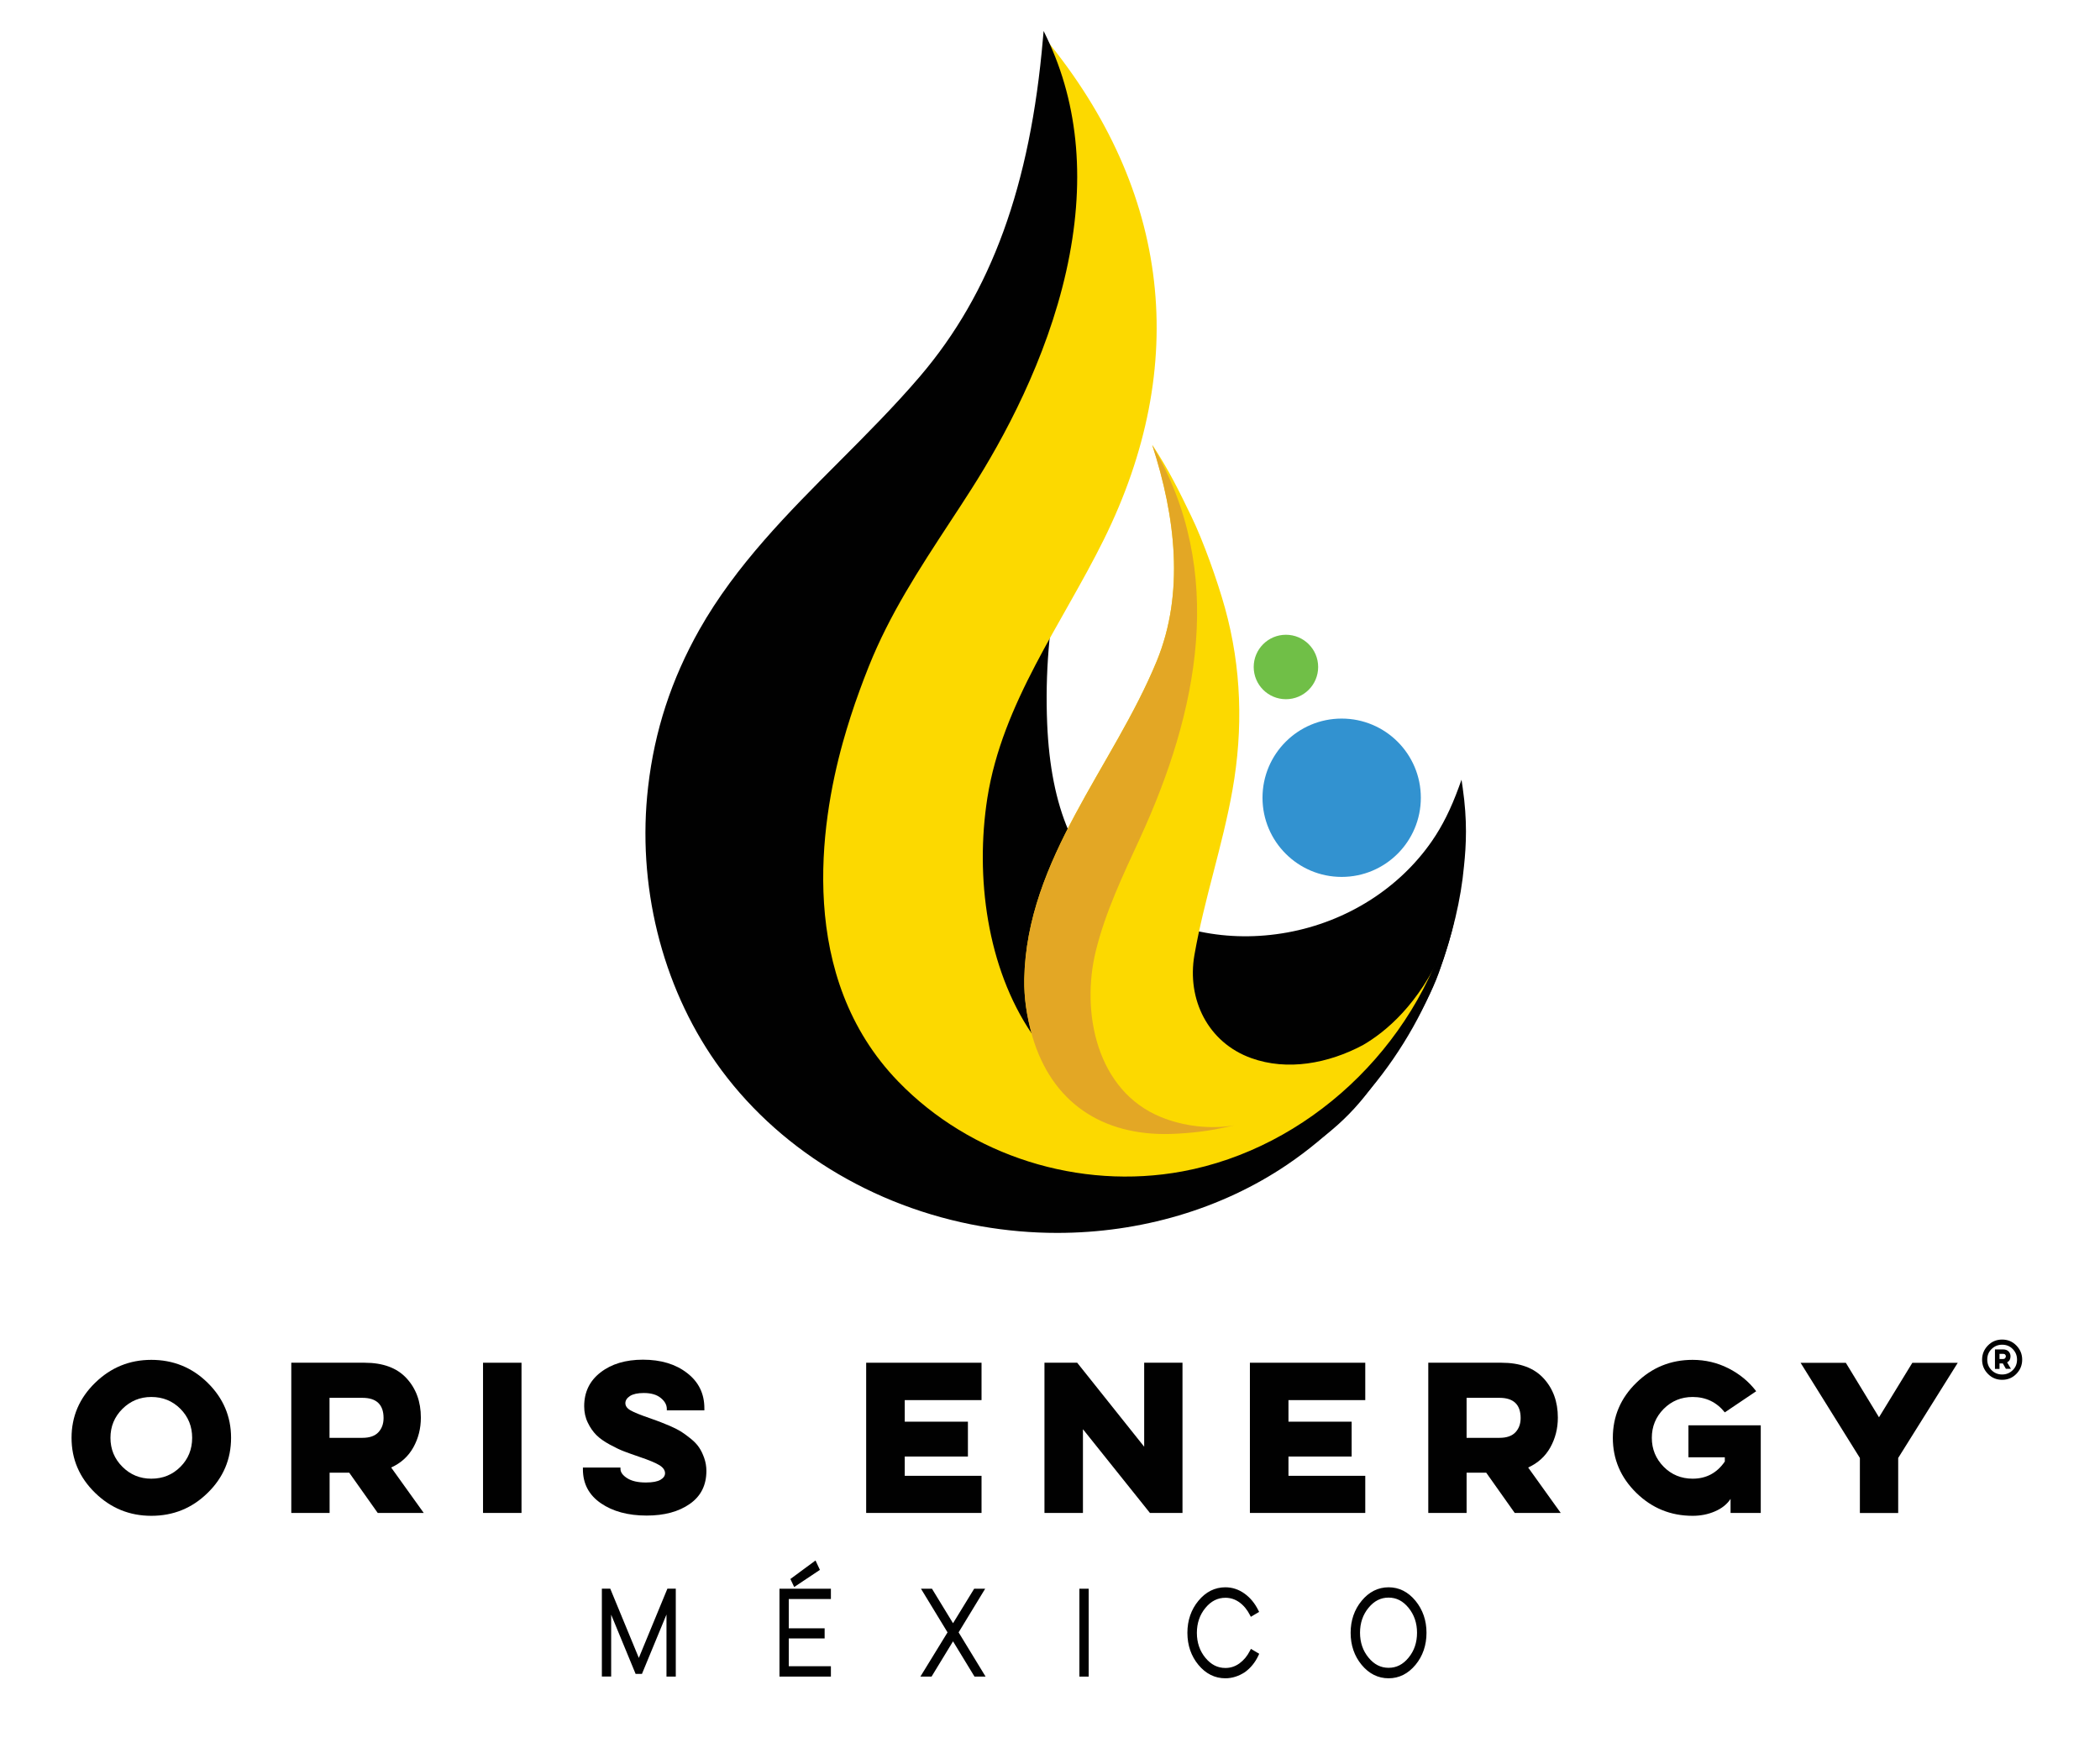<?xml version="1.0" encoding="utf-8"?>
<!-- Generator: Adobe Illustrator 23.0.4, SVG Export Plug-In . SVG Version: 6.00 Build 0)  -->
<svg version="1.1" id="Layer_1" xmlns="http://www.w3.org/2000/svg" xmlns:xlink="http://www.w3.org/1999/xlink" x="0px" y="0px"
	 viewBox="0 0 248.29 206.13" style="enable-background:new 0 0 248.29 206.13;" xml:space="preserve">
<style type="text/css">
	.st0{fill:#010101;}
	.st1{fill:#FCD900;}
	.st2{fill:#3292D0;}
	.st3{fill:#70BF47;}
	.st4{fill:#E3A725;}
</style>
<g>
	<g>
		<g>
			<path class="st0" d="M71.39,197.99v-9.9h0.58l3.55,8.58l3.55-8.58h0.58v9.9h-0.62v-8.33l-3.31,8.01h-0.43l-3.3-7.98v8.3H71.39z"
				/>
			<path class="st0" d="M79.9,198.23h-1.1v-7.34l-2.9,7.02h-0.75l-2.89-7v7.31h-1.1v-10.39h0.99l3.38,8.19l3.38-8.19h0.99V198.23z
				 M79.29,197.75h0.13v-9.41h-0.18l-3.71,8.97l-3.71-8.97h-0.18v9.41h0.13v-9.29l3.7,8.97h0.1l3.71-9V197.75z"/>
		</g>
		<g>
			<path class="st0" d="M92.4,188.09h5.59v0.74h-4.98v3.95h4.24v0.71h-4.24v3.77h4.98v0.74H92.4V188.09z M93.76,186.77l2.57-1.89
				l0.3,0.65L94,187.28L93.76,186.77z"/>
			<path class="st0" d="M98.24,198.23h-6.08v-10.39h6.08v1.22h-4.98v3.46h4.24v1.2h-4.24v3.28h4.98V198.23z M92.65,197.75h5.1v-0.25
				h-4.98v-4.26h4.24v-0.22h-4.24v-4.44h4.98v-0.25h-5.1V197.75z M93.9,187.64l-0.45-0.95l2.97-2.19l0.52,1.11L93.9,187.64z
				 M94.06,186.85l0.03,0.07l2.22-1.48l-0.09-0.19L94.06,186.85z"/>
		</g>
		<g>
			<path class="st0" d="M112.66,192.39l2.64-4.3h0.73l-2.99,4.91l3.06,4.99h-0.74l-2.68-4.39l-2.68,4.39h-0.75l3.06-4.99l-2.99-4.91
				h0.73L112.66,192.39z"/>
			<path class="st0" d="M116.53,198.23h-1.31l-2.54-4.17l-2.54,4.17h-1.32l3.21-5.23l-3.14-5.16h1.3l2.49,4.08l2.5-4.08h1.3
				l-3.14,5.16L116.53,198.23z M115.49,197.75h0.17l-2.91-4.74l2.85-4.67h-0.16l-2.78,4.53l-2.77-4.53h-0.16l2.85,4.67l-2.91,4.74
				h0.18l2.82-4.62L115.49,197.75z"/>
		</g>
		<g>
			<path class="st0" d="M128.47,188.09v9.9h-0.62v-9.9H128.47z"/>
			<path class="st0" d="M128.72,198.23h-1.1v-10.39h1.1V198.23z M128.1,197.75h0.13v-9.41h-0.13V197.75z"/>
		</g>
		<g>
			<path class="st0" d="M148.56,195.59c-0.37,0.79-0.88,1.42-1.53,1.88c-0.65,0.47-1.37,0.7-2.14,0.7c-1.18,0-2.18-0.5-3-1.5
				c-0.83-1-1.24-2.21-1.24-3.64c0-1.41,0.41-2.62,1.24-3.63c0.83-1.01,1.83-1.51,3-1.51c0.77,0,1.47,0.23,2.12,0.7
				c0.65,0.47,1.16,1.09,1.54,1.87l-0.56,0.33c-0.33-0.65-0.76-1.17-1.31-1.57c-0.55-0.39-1.14-0.59-1.79-0.59
				c-0.99,0-1.85,0.43-2.56,1.29c-0.71,0.86-1.06,1.89-1.06,3.1c0,1.21,0.35,2.24,1.06,3.1c0.71,0.86,1.56,1.29,2.56,1.29
				c0.65,0,1.25-0.2,1.79-0.59s0.99-0.92,1.31-1.58L148.56,195.59z"/>
			<path class="st0" d="M144.88,198.43c-1.25,0-2.32-0.54-3.19-1.59c-0.86-1.04-1.3-2.32-1.3-3.79c0-1.46,0.44-2.74,1.3-3.78
				c0.87-1.06,1.95-1.6,3.19-1.6c0.81,0,1.58,0.25,2.27,0.75c0.68,0.49,1.22,1.15,1.62,1.96l0.1,0.2l-0.98,0.58l-0.12-0.23
				c-0.31-0.61-0.72-1.11-1.23-1.48c-0.5-0.36-1.05-0.54-1.65-0.54c-0.93,0-1.7,0.39-2.37,1.2c-0.67,0.81-1.01,1.8-1.01,2.95
				c0,1.15,0.34,2.14,1.01,2.95c0.67,0.81,1.44,1.2,2.37,1.2c0.59,0,1.15-0.18,1.65-0.54c0.51-0.37,0.93-0.87,1.24-1.49l0.12-0.23
				l0.98,0.58l-0.09,0.2c-0.38,0.82-0.93,1.49-1.61,1.98C146.47,198.17,145.7,198.43,144.88,198.43z M144.88,188.14
				c-1.11,0-2.03,0.46-2.82,1.42c-0.79,0.96-1.19,2.13-1.19,3.47c0,1.36,0.4,2.53,1.19,3.48c0.79,0.95,1.71,1.42,2.82,1.42
				c0.72,0,1.39-0.22,2-0.66c0.56-0.4,1.02-0.94,1.36-1.59l-0.15-0.09c-0.33,0.59-0.76,1.07-1.27,1.44
				c-0.59,0.42-1.24,0.64-1.94,0.64c-1.07,0-1.99-0.46-2.74-1.38c-0.74-0.9-1.12-2-1.12-3.26c0-1.26,0.38-2.36,1.12-3.26
				c0.75-0.91,1.68-1.38,2.74-1.38c0.7,0,1.35,0.21,1.93,0.64c0.51,0.37,0.93,0.85,1.26,1.43l0.15-0.09
				c-0.35-0.65-0.8-1.18-1.36-1.58C146.26,188.37,145.59,188.14,144.88,188.14z"/>
		</g>
		<g>
			<path class="st0" d="M161.18,189.41c0.83-1.01,1.83-1.51,3-1.51c1.17,0,2.17,0.5,2.99,1.51c0.83,1.01,1.24,2.22,1.24,3.63
				c0,1.42-0.41,2.63-1.24,3.64c-0.83,1-1.83,1.5-2.99,1.5c-1.18,0-2.18-0.5-3-1.5c-0.83-1-1.24-2.21-1.24-3.64
				C159.93,191.63,160.35,190.42,161.18,189.41z M161.62,196.14c0.71,0.86,1.56,1.29,2.56,1.29c0.99,0,1.84-0.43,2.55-1.29
				c0.71-0.86,1.06-1.89,1.06-3.1c0-1.2-0.35-2.23-1.06-3.1c-0.71-0.86-1.56-1.29-2.55-1.29c-0.99,0-1.85,0.43-2.56,1.29
				c-0.71,0.86-1.06,1.89-1.06,3.1C160.56,194.25,160.91,195.29,161.62,196.14z"/>
			<path class="st0" d="M164.18,198.43c-1.25,0-2.32-0.54-3.19-1.59c-0.86-1.04-1.3-2.32-1.3-3.79c0-1.46,0.44-2.74,1.3-3.78l0,0
				c0.87-1.06,1.95-1.6,3.19-1.6c1.24,0,2.31,0.54,3.18,1.6c0.86,1.05,1.3,2.32,1.3,3.78c0,1.47-0.44,2.75-1.3,3.79
				C166.49,197.89,165.42,198.43,164.18,198.43z M161.36,189.57c-0.79,0.96-1.19,2.13-1.19,3.47c0,1.36,0.4,2.53,1.19,3.48
				c0.79,0.95,1.71,1.42,2.82,1.42c1.1,0,2.02-0.46,2.81-1.42c0.79-0.95,1.19-2.12,1.19-3.48c0-1.35-0.4-2.52-1.19-3.47
				c-0.79-0.96-1.7-1.42-2.81-1.42C163.07,188.14,162.15,188.61,161.36,189.57L161.36,189.57z M164.18,197.68
				c-1.07,0-1.99-0.46-2.74-1.38l0,0c0,0,0,0,0,0c0,0,0,0,0,0c-0.74-0.9-1.12-2-1.12-3.26c0-1.26,0.38-2.36,1.12-3.26
				c0.75-0.91,1.68-1.38,2.74-1.38c1.07,0,1.99,0.47,2.74,1.38c0.74,0.9,1.11,2,1.11,3.25c0,1.26-0.37,2.36-1.11,3.26
				C166.17,197.21,165.25,197.68,164.18,197.68z M164.18,188.89c-0.93,0-1.7,0.39-2.37,1.2c-0.67,0.81-1.01,1.8-1.01,2.95
				c0,1.15,0.34,2.14,1.01,2.95h0c0.67,0.81,1.44,1.2,2.37,1.2c0.93,0,1.7-0.39,2.36-1.2c0.67-0.81,1-1.8,1-2.95
				c0-1.14-0.34-2.13-1-2.94C165.88,189.29,165.11,188.89,164.18,188.89z"/>
		</g>
	</g>
	<g>
		<g>
			<g>
				<g>
					<g>
						<path class="st0" d="M172.94,93.15l-0.14-0.96l-0.33,0.91c-0.93,2.54-1.93,4.55-3.16,6.33c-3.87,5.61-10.1,9.55-17.11,10.82
							c-7.02,1.27-13.95-0.17-19.52-4.06c-5.55-3.87-8.45-10.62-8.87-20.65c-0.49-11.68,1.92-23.43,6.95-33.98l0.06-0.13l-0.09-0.12
							c-1.5-1.95-3.2-2.94-5.06-2.94c-0.02,0-0.04,0-0.07,0c-4.74,0.06-9.35,6.41-12.11,10.2l-0.43,0.59
							c-3.43,4.69-6.44,8.97-8.52,13.82c-1.89,4.39-2.86,9.57-2.98,15.85c-0.16,8.84,0.5,16.63,2.01,23.82
							c1.76,8.36,4.24,17.76,11.36,23.53c3.78,3.06,8.66,4.94,14.13,5.46c1.01,0.09,2.05,0.14,3.11,0.14
							c3.75,0,7.79-0.59,12.03-1.77c2.63-0.73,4.75-1.46,6.69-2.32c4.29-1.89,8.07-4.88,10.92-8.66c3.02-4,6.79-9.78,8.3-14
							c1.64-4.57,2.62-8.69,2.98-12.6C173.36,99.89,173.5,97.02,172.94,93.15z"/>
						<path class="st1" d="M170.59,112.3c-2.85,6.46-6.74,9.69-9.44,11.26c-4.09,2.18-8.93,3.09-13.22,1.54
							c-5.11-1.84-7.62-6.94-6.71-12.18c1.15-6.59,3.34-12.94,4.5-19.52c1.28-7.19,1.07-14.47-0.89-21.53
							c-0.88-3.17-2.55-7.89-3.99-10.85c-1.42-2.92-2.57-5.34-4.6-8.42c2.76,8.51,3.81,17.54,0.54,25.53
							c-5.14,12.53-15.4,23.41-15.67,37.61c-0.04,2.18,0.29,4.37,0.88,6.47c-5.29-7.79-6.71-18.54-5.25-27.87
							c1.77-11.24,8.83-20.56,13.77-30.55c10.18-20.58,7.95-41.17-6.94-59.25c-1.27,14.82-4.89,28.7-14.59,40.08
							c-8.58,10.06-19.47,18.25-26.06,29.92c-3.08,5.46-5.22,11.47-6.03,18.48c-1.31,11.31,1.4,23.05,7.96,32.41
							c8.01,11.42,21.37,18.49,35.12,19.9c6.14,0.63,12.4,0.17,18.36-1.47c2.86-0.79,5.64-1.86,8.28-3.21
							c6.5-3.34,11.93-7.1,16.45-13.72c1.91-2.8,4.21-6.09,5.63-9.16c1.29-2.81,2.31-5.57,3.28-9.64
							C171.62,109.55,171.16,110.94,170.59,112.3z"/>
					</g>
					<path class="st0" d="M172.05,108.02l-0.26-0.07l-0.28,1.02l-0.07-0.02c-4.13,14.93-16.85,26.81-31.65,29.55
						c-12.18,2.25-25.06-1.82-33.59-10.63c-11.97-12.37-9.24-30.42-6.55-40.08c0.57-2.03,1.23-4.1,1.98-6.14
						c0.33-0.92,0.7-1.87,1.08-2.83c2.47-6.19,5.94-11.49,9.62-17.11c0.84-1.28,1.69-2.57,2.52-3.88
						c3.82-5.98,8.87-15.3,11.21-25.75c2.31-10.32,1.54-19.61-2.28-27.61l-0.39-0.81l-0.08,0.89c-1.49,17.38-6.11,30.07-14.53,39.94
						c-2.99,3.5-6.32,6.84-9.54,10.07c-6.02,6.03-12.24,12.27-16.55,19.89c-3.31,5.87-5.3,11.95-6.06,18.57
						c-1.34,11.54,1.58,23.42,8,32.58c7.05,10.06,18.49,17.13,31.39,19.39c2.99,0.52,5.99,0.78,8.98,0.78
						c9.83,0,19.42-2.8,27.22-8.09c9.8-6.65,16.98-17.08,19.68-28.61l-0.14-0.04L172.05,108.02z"/>
				</g>
			</g>
			<g>
				<circle class="st2" cx="158.63" cy="94.32" r="9.36"/>
				<circle class="st3" cx="152.04" cy="78.86" r="3.81"/>
			</g>
		</g>
		<path class="st4" d="M136.77,78.15c-5.14,12.53-15.4,23.41-15.67,37.61c-0.04,2.27,0.31,4.56,0.95,6.74
			c2.27,7.8,8.22,11.82,16.41,11.57c1.15-0.04,2.3-0.13,3.45-0.27c0.57-0.07,1.14-0.16,1.71-0.26c0.25-0.04,2.24-0.46,2.31-0.48
			c-2.85,0.47-5.97,0.11-8.65-0.98c-7.61-3.09-9.49-12.36-7.73-19.6c1.14-4.67,3.24-9.04,5.24-13.39
			c6.84-14.89,10.3-31.47,1.44-46.47C139,61.13,140.05,70.16,136.77,78.15z"/>
	</g>
	<g>
		<g>
			<path class="st0" d="M11.25,163.49c1.86-1.81,4.07-2.71,6.64-2.71c2.6,0,4.82,0.9,6.66,2.71c1.84,1.81,2.77,3.98,2.77,6.51
				c0,2.53-0.92,4.71-2.77,6.51c-1.84,1.81-4.06,2.71-6.66,2.71c-2.57,0-4.78-0.9-6.64-2.71c-1.86-1.81-2.79-3.98-2.79-6.51
				C8.46,167.47,9.39,165.3,11.25,163.49z M14.47,173.42c0.94,0.94,2.08,1.41,3.42,1.41c1.37,0,2.51-0.47,3.44-1.4
				c0.93-0.93,1.39-2.08,1.39-3.43c0-1.35-0.46-2.49-1.39-3.43c-0.93-0.93-2.07-1.4-3.44-1.4c-1.34,0-2.47,0.47-3.42,1.41
				c-0.94,0.94-1.41,2.08-1.41,3.42C13.06,171.34,13.53,172.48,14.47,173.42z"/>
			<path class="st0" d="M43.11,161.12c2.17,0,3.82,0.61,4.95,1.83c1.13,1.22,1.7,2.77,1.7,4.66c0,1.29-0.3,2.46-0.89,3.52
				c-0.59,1.06-1.46,1.85-2.62,2.38l3.85,5.37h-5.44l-3.37-4.76h-2.32v4.76h-4.53v-17.76H43.11z M38.96,165.27V170h3.89
				c0.85,0,1.48-0.22,1.89-0.66c0.41-0.44,0.61-1,0.61-1.68c0-1.59-0.84-2.39-2.5-2.39H38.96z"/>
			<path class="st0" d="M61.66,161.12v17.76h-4.55v-17.76H61.66z"/>
			<path class="st0" d="M73.36,173.56v0.11c0,0.39,0.26,0.76,0.79,1.1s1.26,0.51,2.22,0.51c0.79,0,1.36-0.11,1.72-0.32
				c0.36-0.21,0.54-0.47,0.54-0.77c0-0.36-0.22-0.68-0.67-0.96c-0.45-0.27-1.23-0.6-2.36-0.98c-0.71-0.24-1.31-0.46-1.79-0.64
				c-0.48-0.18-1.05-0.45-1.71-0.81c-0.66-0.36-1.19-0.73-1.58-1.12c-0.39-0.39-0.74-0.88-1.02-1.47c-0.29-0.59-0.43-1.24-0.43-1.94
				c0-1.67,0.64-3.01,1.94-4.01c1.29-1,2.96-1.5,5.01-1.5c2.11,0,3.85,0.52,5.21,1.57c1.37,1.05,2.05,2.44,2.05,4.17v0.25h-4.44
				v-0.16c0-0.49-0.24-0.92-0.72-1.31c-0.48-0.39-1.15-0.58-2.01-0.58c-0.71,0-1.25,0.12-1.62,0.35c-0.36,0.24-0.55,0.52-0.55,0.85
				c0,0.33,0.2,0.62,0.61,0.85c0.41,0.24,1.18,0.55,2.32,0.94c0.5,0.18,0.89,0.32,1.16,0.42c0.27,0.1,0.68,0.27,1.22,0.5
				c0.54,0.24,0.97,0.46,1.29,0.66c0.32,0.2,0.69,0.48,1.12,0.82c0.42,0.34,0.76,0.69,0.99,1.04c0.24,0.35,0.44,0.77,0.61,1.25
				c0.17,0.49,0.26,0.99,0.26,1.53c0,1.68-0.65,2.99-1.96,3.9c-1.31,0.92-3.01,1.38-5.1,1.38c-2.2,0-4.01-0.49-5.42-1.46
				c-1.41-0.97-2.12-2.31-2.12-4.01v-0.21H73.36z"/>
			<path class="st0" d="M102.41,161.12h13.64v4.42h-9.08v2.55h7.47v4.12h-7.47v2.28h9.08v4.39h-13.64V161.12z"/>
			<path class="st0" d="M123.49,178.88v-17.76h3.87l7.92,9.93v-9.93h4.53v17.76h-3.85l-7.92-9.9v9.9H123.49z"/>
			<path class="st0" d="M147.78,161.12h13.64v4.42h-9.08v2.55h7.47v4.12h-7.47v2.28h9.08v4.39h-13.64V161.12z"/>
			<path class="st0" d="M177.54,161.12c2.17,0,3.82,0.61,4.95,1.83c1.13,1.22,1.7,2.77,1.7,4.66c0,1.29-0.3,2.46-0.89,3.52
				c-0.59,1.06-1.46,1.85-2.62,2.38l3.85,5.37h-5.44l-3.37-4.76h-2.32v4.76h-4.53v-17.76H177.54z M173.4,165.27V170h3.89
				c0.85,0,1.48-0.22,1.89-0.66c0.41-0.44,0.61-1,0.61-1.68c0-1.59-0.84-2.39-2.5-2.39H173.4z"/>
			<path class="st0" d="M199.62,168.52h8.56v10.36h-3.57v-1.66c-0.42,0.64-1.04,1.13-1.86,1.48c-0.81,0.35-1.69,0.52-2.63,0.52
				c-2.58,0-4.8-0.9-6.65-2.71c-1.85-1.81-2.78-3.98-2.78-6.51c0-2.54,0.93-4.71,2.78-6.51c1.85-1.81,4.07-2.71,6.65-2.71
				c1.5,0,2.91,0.33,4.24,1c1.32,0.67,2.41,1.57,3.28,2.71l-3.71,2.5c-0.97-1.21-2.24-1.82-3.8-1.82c-1.35,0-2.49,0.47-3.43,1.41
				c-0.93,0.94-1.4,2.08-1.4,3.42c0,1.34,0.47,2.47,1.4,3.42c0.93,0.94,2.08,1.41,3.43,1.41c1.61,0,2.88-0.68,3.8-2.03v-0.5h-4.3
				V168.52z"/>
			<path class="st0" d="M222.16,167.57l3.94-6.44h5.37l-7.04,11.25v6.51h-4.53v-6.51l-7.01-11.25h5.35L222.16,167.57z"/>
		</g>
		<g>
			<g>
				<path class="st0" d="M235.04,159.08c0.46-0.47,1.02-0.7,1.68-0.7s1.22,0.23,1.68,0.7c0.46,0.47,0.69,1.02,0.69,1.68
					c0,0.65-0.23,1.21-0.69,1.68c-0.46,0.47-1.02,0.7-1.68,0.7s-1.22-0.23-1.68-0.7c-0.46-0.47-0.69-1.02-0.69-1.68
					C234.35,160.11,234.58,159.55,235.04,159.08z M235.47,162c0.34,0.34,0.76,0.51,1.25,0.51s0.9-0.17,1.25-0.51
					s0.51-0.76,0.51-1.25c0-0.49-0.17-0.9-0.51-1.25s-0.76-0.51-1.25-0.51s-0.9,0.17-1.25,0.51s-0.51,0.76-0.51,1.25
					C234.96,161.25,235.13,161.66,235.47,162z M237.17,161.85l-0.37-0.65h-0.39v0.65h-0.54v-2.3h0.99c0.26,0,0.47,0.08,0.62,0.23
					c0.15,0.16,0.23,0.35,0.23,0.58c0,0.33-0.13,0.57-0.4,0.72l0.45,0.76H237.17z M236.41,160.07v0.61h0.42
					c0.1,0,0.19-0.03,0.24-0.1c0.06-0.07,0.09-0.14,0.09-0.22c0-0.08-0.03-0.15-0.09-0.21c-0.06-0.06-0.14-0.08-0.24-0.08H236.41z"
					/>
			</g>
		</g>
	</g>
</g>
</svg>
